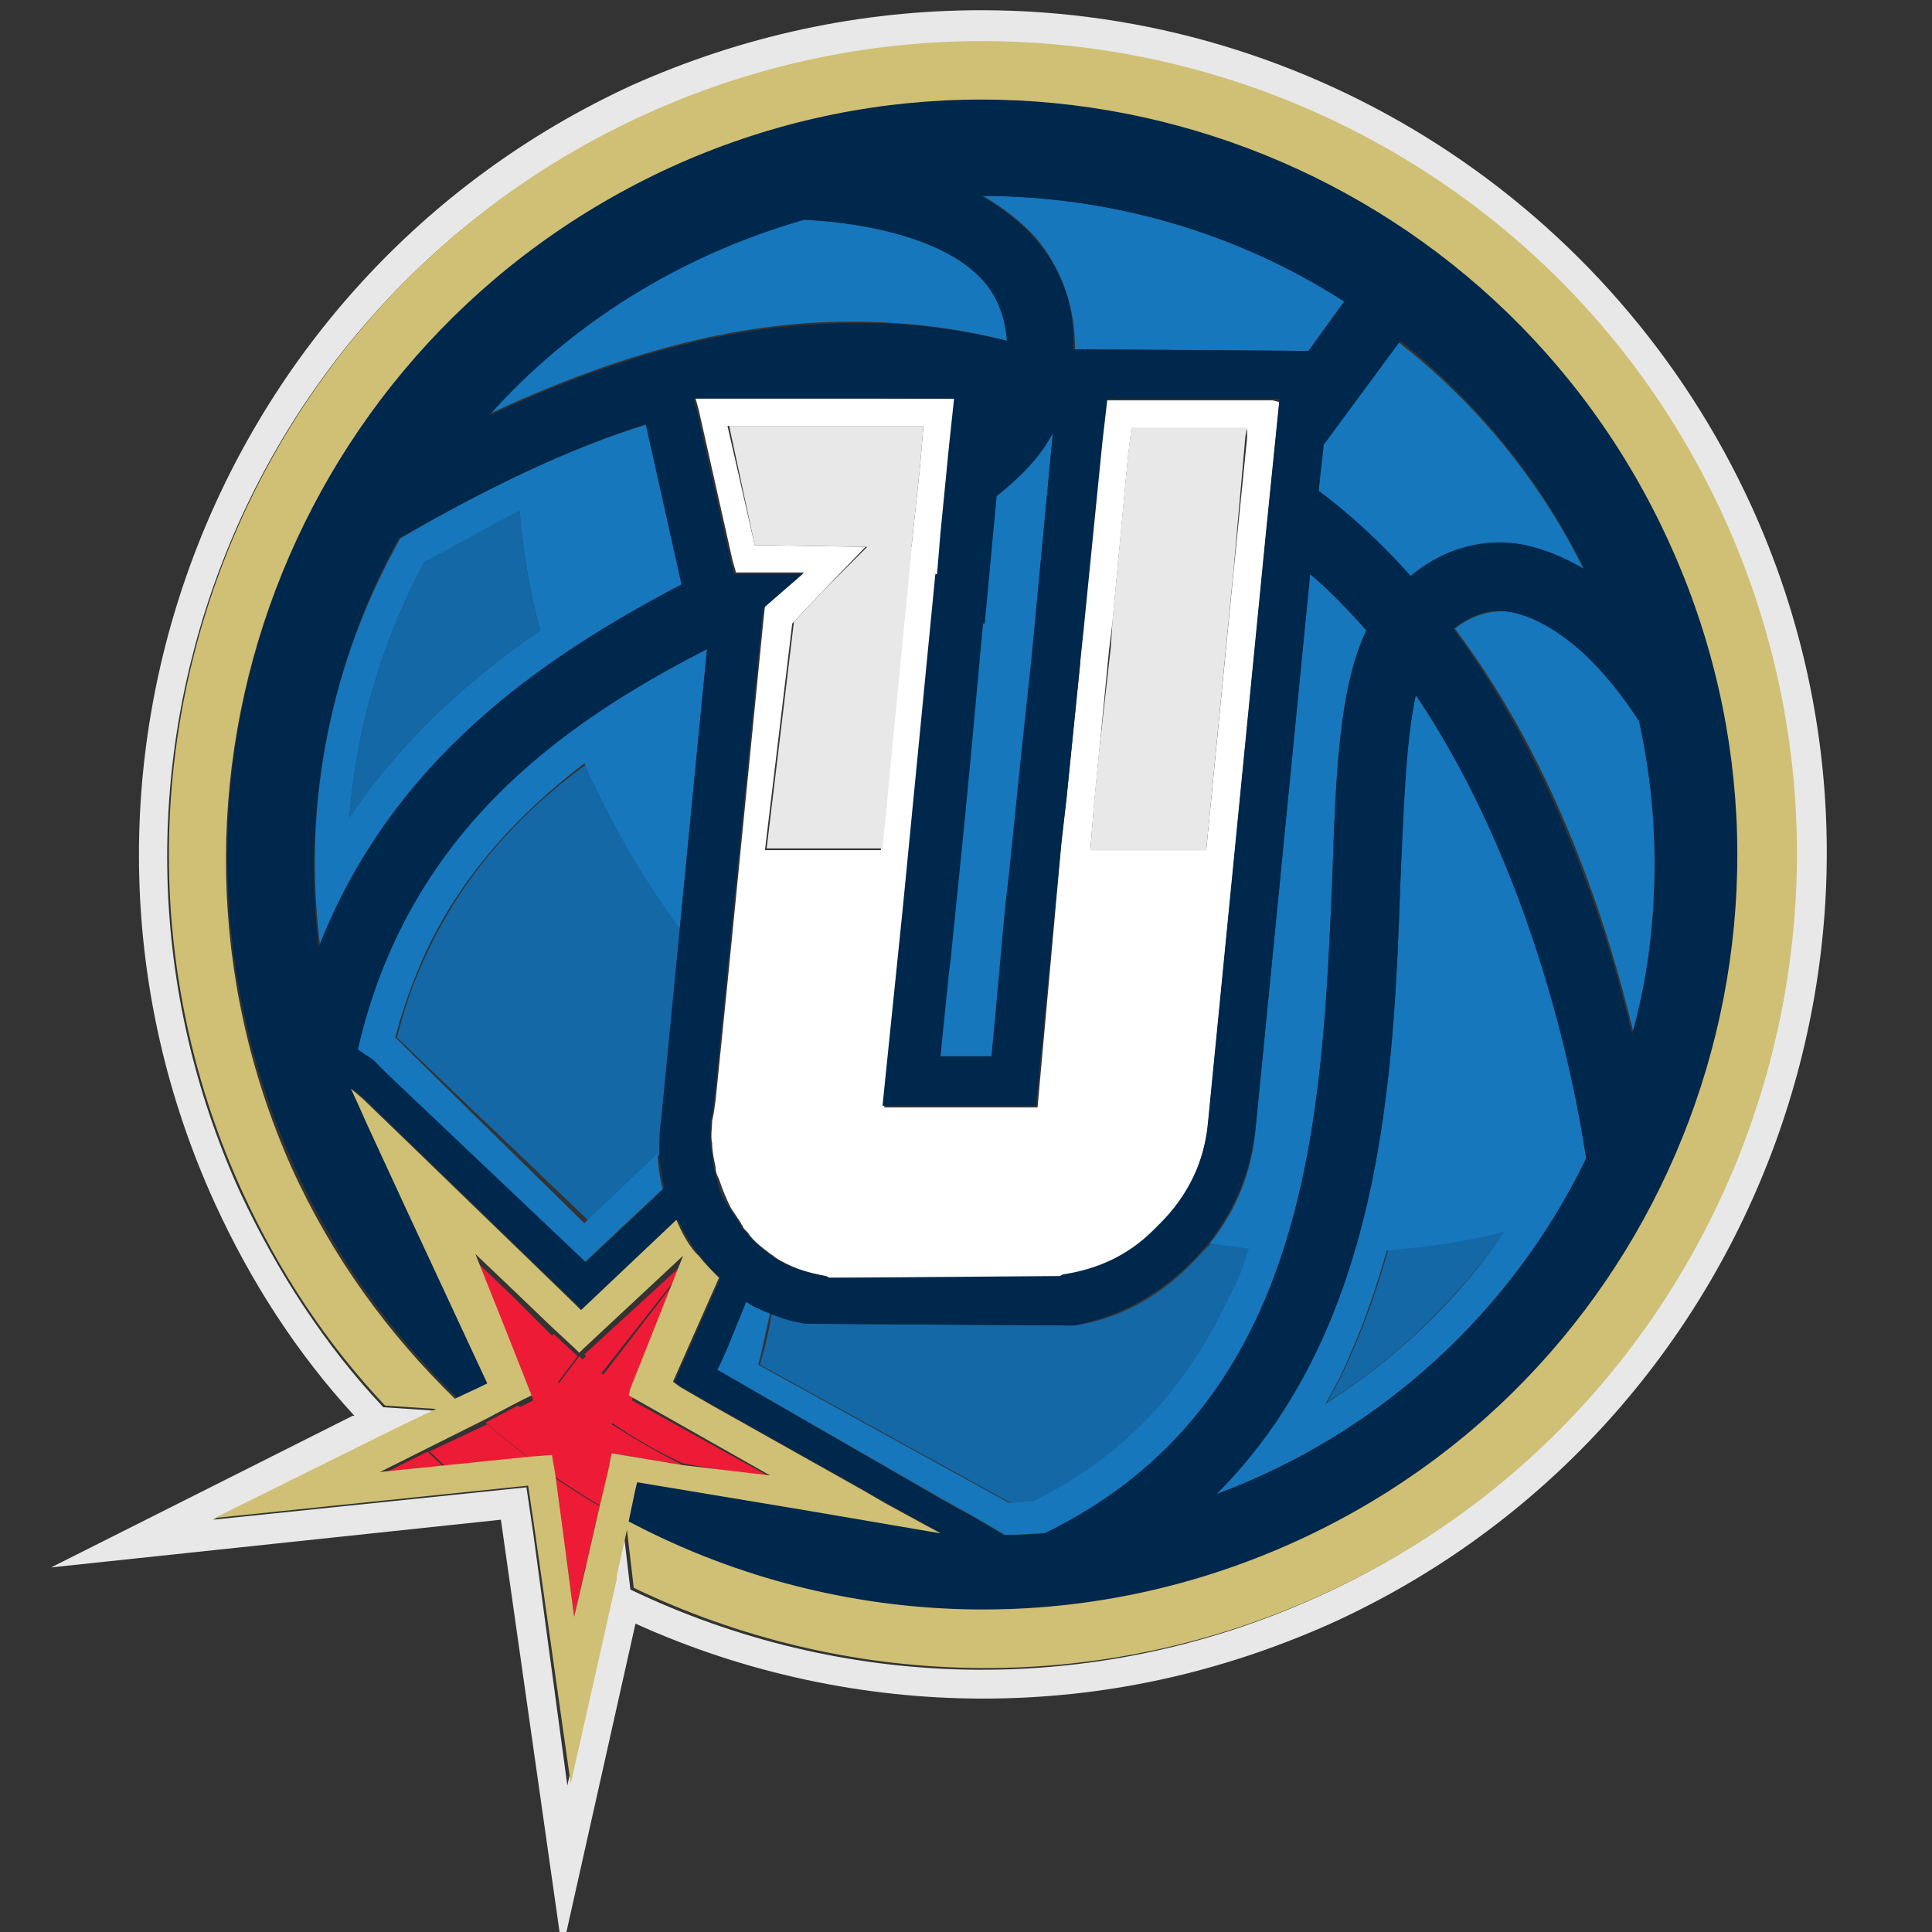 <?xml version="1.0" encoding="utf-8"?>
<!-- Generator: Adobe Illustrator 23.0.3, SVG Export Plug-In . SVG Version: 6.00 Build 0)  -->
<svg version="1.1" id="Layer_1" xmlns="http://www.w3.org/2000/svg" xmlns:xlink="http://www.w3.org/1999/xlink" x="0px" y="0px"
	 viewBox="0 0 113.4 113.4" style="enable-background:new 0 0 113.4 113.4;" xml:space="preserve">
<rect x="0" y="0" width="113.4" height="113.4" fill="#333333" stroke="none"/>
<style type="text/css">
	.st0{fill:#1468A6;}
	.st1{fill:#1677BD;}
	.st2{fill:#ED1B36;}
	.st3{fill:#FFFFFF;}
	.st4{fill:#E8E8E8;}
	.st5{fill:#00274C;}
	.st6{fill:#CFC075;}
</style>
<g>
	<g>
		<path class="st0" d="M81.5,73.3c-0.6,2.1-1.3,4.2-2.2,6.2c-0.4,1-0.9,1.9-1.4,2.8c4.1-2.6,7.7-6.1,10.5-10.1
			C86.1,72.8,83.8,73.1,81.5,73.3z"/>
		<path class="st0" d="M70.1,74c-2,2.1-4.4,3.4-7,3.8l-15.7-0.1c-0.7-0.1-1.4-0.4-2.1-0.6c-0.2,1.2-0.5,2.4-0.7,3l14.7,8.1
			c0.5,0,1-0.1,1.5-0.1c5.2-2.6,8.9-6.5,11.4-11.9c0.4-1,0.8-1.9,1.2-2.9c-0.8-0.1-1.6-0.2-2.3-0.3C70.7,73.3,70.4,73.7,70.1,74z"/>
		<path class="st0" d="M31.7,37c-0.6-2.3-1-4.6-1.2-7c-1.8,0.9-3.7,1.9-5.6,3c-2.5,4.7-4,9.8-4.4,15C23.6,43.4,27.5,39.9,31.7,37z"
			/>
		<path class="st0" d="M24.9,56.3C24.9,56.3,24.9,56.3,24.9,56.3c-0.7,1.5-1.2,3-1.6,4.6l11.3,10.8l4.3-4.1c0-0.6,0-1.2,0.1-1.8
			l1.1-11.3c-2.2-3-4.1-6.3-5.6-9.7C30.5,47.7,27.1,51.4,24.9,56.3z"/>
	</g>
	<g>
		<path class="st1" d="M77.4,28.9c2,1.5,3.7,3.2,5.4,5c2.4-1.9,4.6-2.1,6.2-1.9c1.5,0.2,2.8,0.7,4,1.5c-2.6-5.3-6.4-9.9-10.9-13.4
			l-4.5,6.1L77.4,28.9z"/>
		<path class="st1" d="M82.2,51.7c-0.4,11.4-1,26.2-10.8,36c9.7-3.6,17.4-10.8,21.7-19.7c-0.3-1.9-2.3-15.9-10-27.2
			C82.5,43.6,82.3,47.6,82.2,51.7z M77.8,82.4c0.5-0.9,1-1.8,1.4-2.8c0.9-2,1.6-4.1,2.2-6.2c2.3-0.2,4.6-0.5,6.9-1.1
			C85.6,76.3,82,79.7,77.8,82.4z"/>
		<path class="st1" d="M59.1,20c0-1.3-0.4-2.3-1.2-3.3c-2.4-3-8.2-3.7-10.7-3.8c-7.4,2-13.7,6.1-18.5,11.4c7.3-3.4,13.8-5.2,20-5.4
			C52.2,18.8,55.6,19.1,59.1,20z"/>
		<path class="st1" d="M96.2,42.3c-0.1-0.1-1-1.6-2.4-3.1c-1.3-1.4-3.2-3.1-5.2-3.3c-1.1-0.1-2.2,0.2-3.2,1c6,8,9,17.5,10.5,23.8
			C97.3,54.9,97.6,48.6,96.2,42.3z"/>
		<path class="st1" d="M61,14.2c1.4,1.8,2.1,3.9,2.1,6.3l13.7,0.1l2.1-2.9c-6.2-4-13.6-6.2-21.2-6.2C58.9,12.2,60.1,13.1,61,14.2z"
			/>
		<path class="st1" d="M80.2,37c-1-1.2-2.1-2.3-3.3-3.3l-3.2,32.5C73.5,68.7,72.6,71,71,73c0.8,0.1,1.6,0.2,2.3,0.3
			c-0.3,1-0.7,2-1.2,2.9c-2.5,5.4-6.2,9.3-11.4,11.9c-0.5,0-1,0.1-1.5,0.1l-14.7-8.1c0.2-0.6,0.4-1.8,0.7-3c-0.5-0.2-1-0.4-1.4-0.7
			l-1.1,2.7L42.3,80l-0.2,0.4l13.4,7.7l1.8,1l1.7,1c0.8,0,1.6-0.1,2.4-0.1C77,82.4,77.6,65.3,78.2,51.6C78.4,45.4,78.6,40.3,80.2,37
			z"/>
		<path class="st1" d="M40.1,34.3l-2.1-9.4c-4.5,1.4-9.2,3.6-14.5,6.7c-4,7.1-5.8,15.4-4.7,24C23,44.6,31.8,38.6,40.1,34.3z
			 M20.5,48c0.4-5.2,1.9-10.3,4.4-15c2-1.1,3.8-2.1,5.6-3c0.2,2.4,0.6,4.7,1.2,7C27.5,39.9,23.6,43.4,20.5,48z"/>
		<path class="st1" d="M58.4,29.2l-0.7,7.5h-0.1l-0.7,7.6l-0.4,4.2l-0.8,7.9l-0.1,0.8L55.2,62l3,0l0.9-8.8l0.2-1.7l0.8-7.9l0.5-5.5
			l1.2-12.7C61,26.9,59.8,28.1,58.4,29.2z"/>
		<path class="st1" d="M21,61.6l0.7,0.7l0.9,0.9l11.6,11l3.4-3.2l1.3-1.2c0-0.1-0.1-0.3-0.1-0.4c-0.1-0.5-0.2-1.1-0.2-1.7l-4.3,4.1
			L23.2,60.9c0.4-1.6,1-3.2,1.6-4.6c0,0,0,0,0,0c2.2-4.9,5.6-8.5,9.5-11.5c1.5,3.4,3.4,6.7,5.6,9.7l1.6-16.4
			C32.7,42.6,23.9,49,21,61.6z"/>
	</g>
	<path class="st2" d="M33.7,94.9l0.7-3.1c-0.4-0.2-0.8-0.5-1.2-0.7L33.7,94.9z"/>
	<path class="st2" d="M22.3,86.6l3.9-0.4c-0.4-0.3-0.7-0.6-1.1-1L22.3,86.6z"/>
	<path class="st2" d="M25.2,85.2c0.4,0.3,0.7,0.7,1.1,1l4.9-0.5c-0.9-0.7-1.8-1.4-2.6-2.1L25.2,85.2z"/>
	<path class="st2" d="M33.2,91.2c0.4,0.2,0.8,0.5,1.2,0.7l0.8-3.5c-0.9-0.5-1.8-1.1-2.7-1.7L33.2,91.2z"/>
	<path class="st2" d="M30.4,82.5l-1.9,1c0.8,0.7,1.7,1.4,2.6,2.1l1.3-0.1l0.2,1.2c0.9,0.6,1.8,1.2,2.7,1.7l0.5-2.1L30.4,82.5z"/>
	<path class="st2" d="M40.1,86c-1.4-0.7-2.8-1.5-4.2-2.4l1.3-1.7l2.9-7.3l-4.7,6.1l-1-1.1l-0.2,0.2l-0.2-0.2l-1.2,1.6
		c-1.1-0.9-2.1-1.8-3-2.8l1.5,3.8l-0.8,0.4l5.2,3.7l0.2-1L40.1,86z"/>
	<path class="st2" d="M37.1,82.2l0.1-0.4l-1.3,1.7c1.3,0.9,2.7,1.7,4.2,2.4l5.3,0.9L37.1,82.2z"/>
	<path class="st2" d="M32.7,81.2l1.2-1.6l-1.4-1.3l-0.1,0.1c-0.8-0.8-1.6-1.6-2.4-2.4l-2.1-2l1.8,4.5C30.7,79.4,31.7,80.3,32.7,81.2
		z"/>
	<path class="st2" d="M32.4,78.3L32.4,78.3L30,75.9C30.8,76.7,31.6,77.5,32.4,78.3z"/>
	<polygon class="st2" points="34.3,79.5 35.3,80.6 40.1,74.5 40.3,74 	"/>
	<path class="st3" d="M74.7,23.5l-6.1,0l-3.7,0l-0.3,2.6l-1.1,11L63.4,39l-0.8,7.9l-0.3,2.6L60.9,65l-9,0l0.4-3.9l0.8-7.8L55,33.7
		l0.1,0l0.2-2.4l0.5-5.1l0.3-2.8v0h0l-11.7-0.1l-3.6,0l0.2,0.7l2,8.9l0.2,0.7l4,0l-2.3,2l-0.1,0.9l-2.1,21.2l-0.7,6.9l-0.1,0.7
		l-0.1,0.5c0,0.4-0.1,0.9,0,1.3c0,0.5,0.1,0.9,0.2,1.4c0,0.3,0.1,0.5,0.2,0.7c0.2,0.6,0.4,1.1,0.7,1.7c0.2,0.3,0.4,0.6,0.6,0.9
		c0,0.1,0.1,0.1,0.1,0.2c0.1,0.2,0.3,0.3,0.4,0.5c0.3,0.4,0.7,0.7,1.1,1c0.1,0.1,0.3,0.2,0.4,0.3c0.9,0.6,1.9,0.9,3,1.1l0.2,0.1h0.1
		L62,75.1l0.2,0l0.2-0.1c2-0.3,3.7-1.1,5.3-2.6c0.1-0.1,0.3-0.3,0.4-0.4c1.6-1.6,2.5-3.6,2.8-5.9l3.4-34.6l0.8-7.9L74.7,23.5z
		 M44.7,32l-0.4,0l-1.6-7L54.2,25L54,27.4l-0.5,4.7h-0.1l0,0.2l-1.7,17.6l-6.8,0l1.6-13.3l1.6-1.7l2.7-2.8L44.7,32z M70.8,49.9
		l-6.8,0l0.2-2.5l0.3-3.1l0.6-6.2l0.2-1.6l0.9-9.6l0.2-1.7l5.3,0l1.5,0l0,0.5l-0.8,7.9L70.8,49.9z"/>
	<g>
		<path class="st4" d="M102.8,29.7C94.7,12,77,0.6,57.6,0.6c-7.1,0-14,1.5-20.5,4.4C12.3,16.4,1.3,45.8,12.6,70.6
			c2.1,4.6,4.8,8.8,8.2,12.5l-0.1,0l0,0L3,92l26.4-2.8l3.6,25.3l4.3-19.2c6.4,2.9,13.4,4.4,20.4,4.4l0,0c7.1,0,13.9-1.5,20.4-4.4
			C103,84,114.1,54.5,102.8,29.7z M77.4,93.7c-13.4,6.1-28.1,5.5-40.4-0.4l-0.4-3.4l-0.6,2.7l0,0.2c0,0,0,0,0,0l-2.7,12L31.3,90
			c0,0,0,0,0,0l-0.4-2.7l-18.4,1.9l11.1-5.5c0,0,0,0,0,0l1.9-0.9l-3-0.2c-3.4-3.6-6.2-7.9-8.4-12.6c-10.9-24-0.3-52.3,23.7-63.2
			c24-10.9,52.3-0.3,63.3,23.7C112.1,54.4,101.4,82.8,77.4,93.7z"/>
		<polygon class="st4" points="66.4,25.1 66.2,26.8 65.3,36.4 65.2,38 64.5,44.2 64.2,47.3 64,49.9 70.8,49.9 72.4,33.5 73.1,25.6 
			73.2,25.1 71.7,25.1 		"/>
		<polygon class="st4" points="44.3,32 44.7,32 50.9,32.1 48.2,34.8 46.6,36.5 45,49.8 51.8,49.8 53.5,32.3 53.5,32.1 53.5,32.1 
			54,27.4 54.2,25 42.8,25 		"/>
	</g>
	<g>
		<path class="st5" d="M37.3,87l-0.1,0.4l-0.4,1.9C48.6,95.5,63,96.4,76,90.5c22.3-10.1,32.1-36.4,22-58.6
			C87.9,9.6,61.6-0.3,39.4,9.8C17.1,20,7.2,46.2,17.3,68.5c2.4,5.3,5.7,9.8,9.6,13.6l1.7-0.8l0.2-0.1L24,71.1l-2.4-5.2L21.2,65
			l-0.5-1.1l0,0l0,0l0.7,0.6l2.9,2.8l9.5,9.2l0.4,0.4l5.6-5.3c0,0,0,0,0,0c0.3,0.7,0.7,1.3,1.1,1.9c0,0.1,0.1,0.1,0.2,0.2
			c0.4,0.5,0.7,0.9,1.2,1.3c0,0,0,0,0,0l-2.7,6.1l0.4,0.3l1.9,1.1l8.9,5l1.2,0.7l3.3,1.8l-8.2-1.4L37.3,87z M71.4,87.7
			c9.8-9.8,10.4-24.6,10.8-36c0.2-4.1,0.3-8.1,0.9-10.9c7.6,11.3,9.7,25.2,10,27.2C88.8,76.9,81.1,84.1,71.4,87.7z M93.8,39.2
			c1.4,1.5,2.3,3,2.4,3.1c1.4,6.3,1.2,12.6-0.4,18.4c-1.5-6.3-4.6-15.8-10.5-23.8c1-0.8,2.1-1.2,3.2-1
			C90.5,36.2,92.5,37.8,93.8,39.2z M93,33.4c-1.2-0.7-2.6-1.3-4-1.5c-1.6-0.2-3.9,0-6.2,1.9c-1.6-1.8-3.4-3.5-5.4-5l0.3-2.7l4.5-6.1
			C86.7,23.6,90.4,28.1,93,33.4z M78.9,17.7l-2.1,2.9L63,20.5c0.1-2.4-0.6-4.5-2.1-6.3c-0.9-1.1-2.1-2-3.3-2.7
			C65.3,11.5,72.7,13.7,78.9,17.7z M59.2,51.5l-0.2,1.7L58.2,62l-3,0l0.5-4.9l0.1-0.8l0.8-7.9l0.4-4.2l0.7-7.6h0.1l0.7-7.5
			c1.4-1.1,2.6-2.3,3.3-3.7l-1.2,12.7L60,43.7L59.2,51.5z M47.2,12.9c2.5,0.1,8.3,0.8,10.7,3.8c0.7,0.9,1.1,2,1.2,3.3
			c-3.4-0.8-6.9-1.2-10.4-1c-6.2,0.2-12.7,2-20,5.4C33.5,19,39.9,15,47.2,12.9z M23.4,31.6c5.3-3,10-5.3,14.5-6.7l2.1,9.4
			C31.8,38.6,23,44.6,18.7,55.6C17.7,47.1,19.5,38.7,23.4,31.6z M37.8,70.9l-3.4,3.2l-11.6-11l-0.9-0.9L21,61.6
			C23.9,49,32.7,42.6,41.5,38.1l-1.6,16.4l-1.1,11.3c-0.1,0.6-0.1,1.2-0.1,1.8c0,0.6,0.1,1.1,0.2,1.7c0,0.1,0.1,0.3,0.1,0.4
			L37.8,70.9z M42.1,69.3c-0.1-0.2-0.1-0.5-0.2-0.7c-0.1-0.4-0.1-0.9-0.2-1.4c0-0.4,0-0.9,0-1.3l0.1-0.5l0.1-0.7l0.7-6.9l2.1-21.2
			l0.1-0.9l2.3-2l-4,0l-0.2-0.7l-2-8.9l-0.2-0.7l3.6,0L56,23.4h0v0l-0.3,2.8l-0.5,5.1L55,33.7l-0.1,0l-1.9,19.5l-0.8,7.8l-0.4,3.9
			l9,0l1.5-15.5l0.3-2.6l0.8-7.9l0.2-1.9l1.1-11l0.3-2.6l3.7,0l6.1,0l0.3,0l-0.8,7.9l-3.4,34.6c-0.2,2.3-1.2,4.3-2.8,5.9
			c-0.1,0.1-0.3,0.3-0.4,0.4c-1.5,1.5-3.3,2.3-5.3,2.6l-0.2,0.1l-0.2,0L48.7,75h-0.1l-0.2-0.1c-1.1-0.2-2.1-0.5-3-1.1
			c-0.1-0.1-0.3-0.2-0.4-0.3c-0.4-0.3-0.7-0.6-1.1-1c-0.1-0.2-0.3-0.3-0.4-0.5c0-0.1-0.1-0.1-0.1-0.2c-0.2-0.3-0.4-0.6-0.6-0.9
			C42.5,70.5,42.2,69.9,42.1,69.3z M42.1,80.4l0.2-0.4l0.4-0.9l1.1-2.7c0.4,0.3,0.9,0.5,1.4,0.7c0.7,0.3,1.4,0.5,2.1,0.6L63,77.8
			c2.7-0.5,5-1.8,7-3.8c0.3-0.3,0.6-0.7,0.9-1c1.6-2,2.5-4.3,2.8-6.8l3.2-32.5c1.2,1,2.3,2.2,3.3,3.3c-1.6,3.4-1.8,8.5-2,14.6
			C77.6,65.3,77,82.4,61.3,90c-0.8,0.1-1.6,0.1-2.4,0.1l-1.7-1l-1.8-1L42.1,80.4z"/>
	</g>
	<g>
		<path class="st6" d="M101.2,30.4C90.3,6.4,61.9-4.2,37.9,6.7c-24,10.9-34.6,39.2-23.7,63.2c2.2,4.8,5,9,8.4,12.6l3,0.2l-1.9,0.9
			c0,0,0,0,0,0l-11.1,5.5l18.4-1.9l0.4,2.7c0,0,0,0,0,0l2.1,14.8l2.7-12c0,0,0,0,0,0l0-0.2l0.6-2.7l0.4,3.4
			c12.3,5.9,27,6.5,40.4,0.4C101.4,82.8,112.1,54.4,101.2,30.4z M33.7,94.9l-0.5-3.8l-0.6-4.5l-0.2-1.2l-1.3,0.1l-4.9,0.5l-3.9,0.4
			l2.8-1.4l3.4-1.7l1.9-1l0.8-0.4l-1.5-3.8l-1.8-4.5l2.1,2l2.4,2.3l1.4,1.3l0.2,0.2l0.2-0.2l5.9-5.5l-0.2,0.5l-2.9,7.3l-0.1,0.4
			l8.3,4.7L40.1,86l-4.2-0.7l-0.2,1l-0.5,2.1l-0.8,3.5L33.7,94.9z M76,90.5c-13,5.9-27.4,5-39.1-1.2l0.4-1.9l0.1-0.4l9.6,1.6
			l8.2,1.4l-3.3-1.8l-1.2-0.7l-8.9-5l-1.9-1.1l-0.4-0.3l2.7-6.1c0,0,0,0,0,0c-0.4-0.4-0.8-0.8-1.2-1.3c-0.1-0.1-0.1-0.1-0.2-0.2
			c-0.5-0.6-0.8-1.2-1.1-1.9c0,0,0,0,0,0l-5.6,5.3l-0.4-0.4l-9.5-9.2l-2.9-2.8l-0.7-0.6l0,0l0,0l0.5,1.1l0.4,0.9l2.4,5.2l4.7,10.1
			l-0.2,0.1l-1.7,0.8c-3.9-3.8-7.2-8.3-9.6-13.6C7.2,46.2,17.1,20,39.4,9.8C61.6-0.3,87.9,9.6,98,31.9C108.1,54.1,98.3,80.4,76,90.5
			z"/>
	</g>
</g>
</svg>
